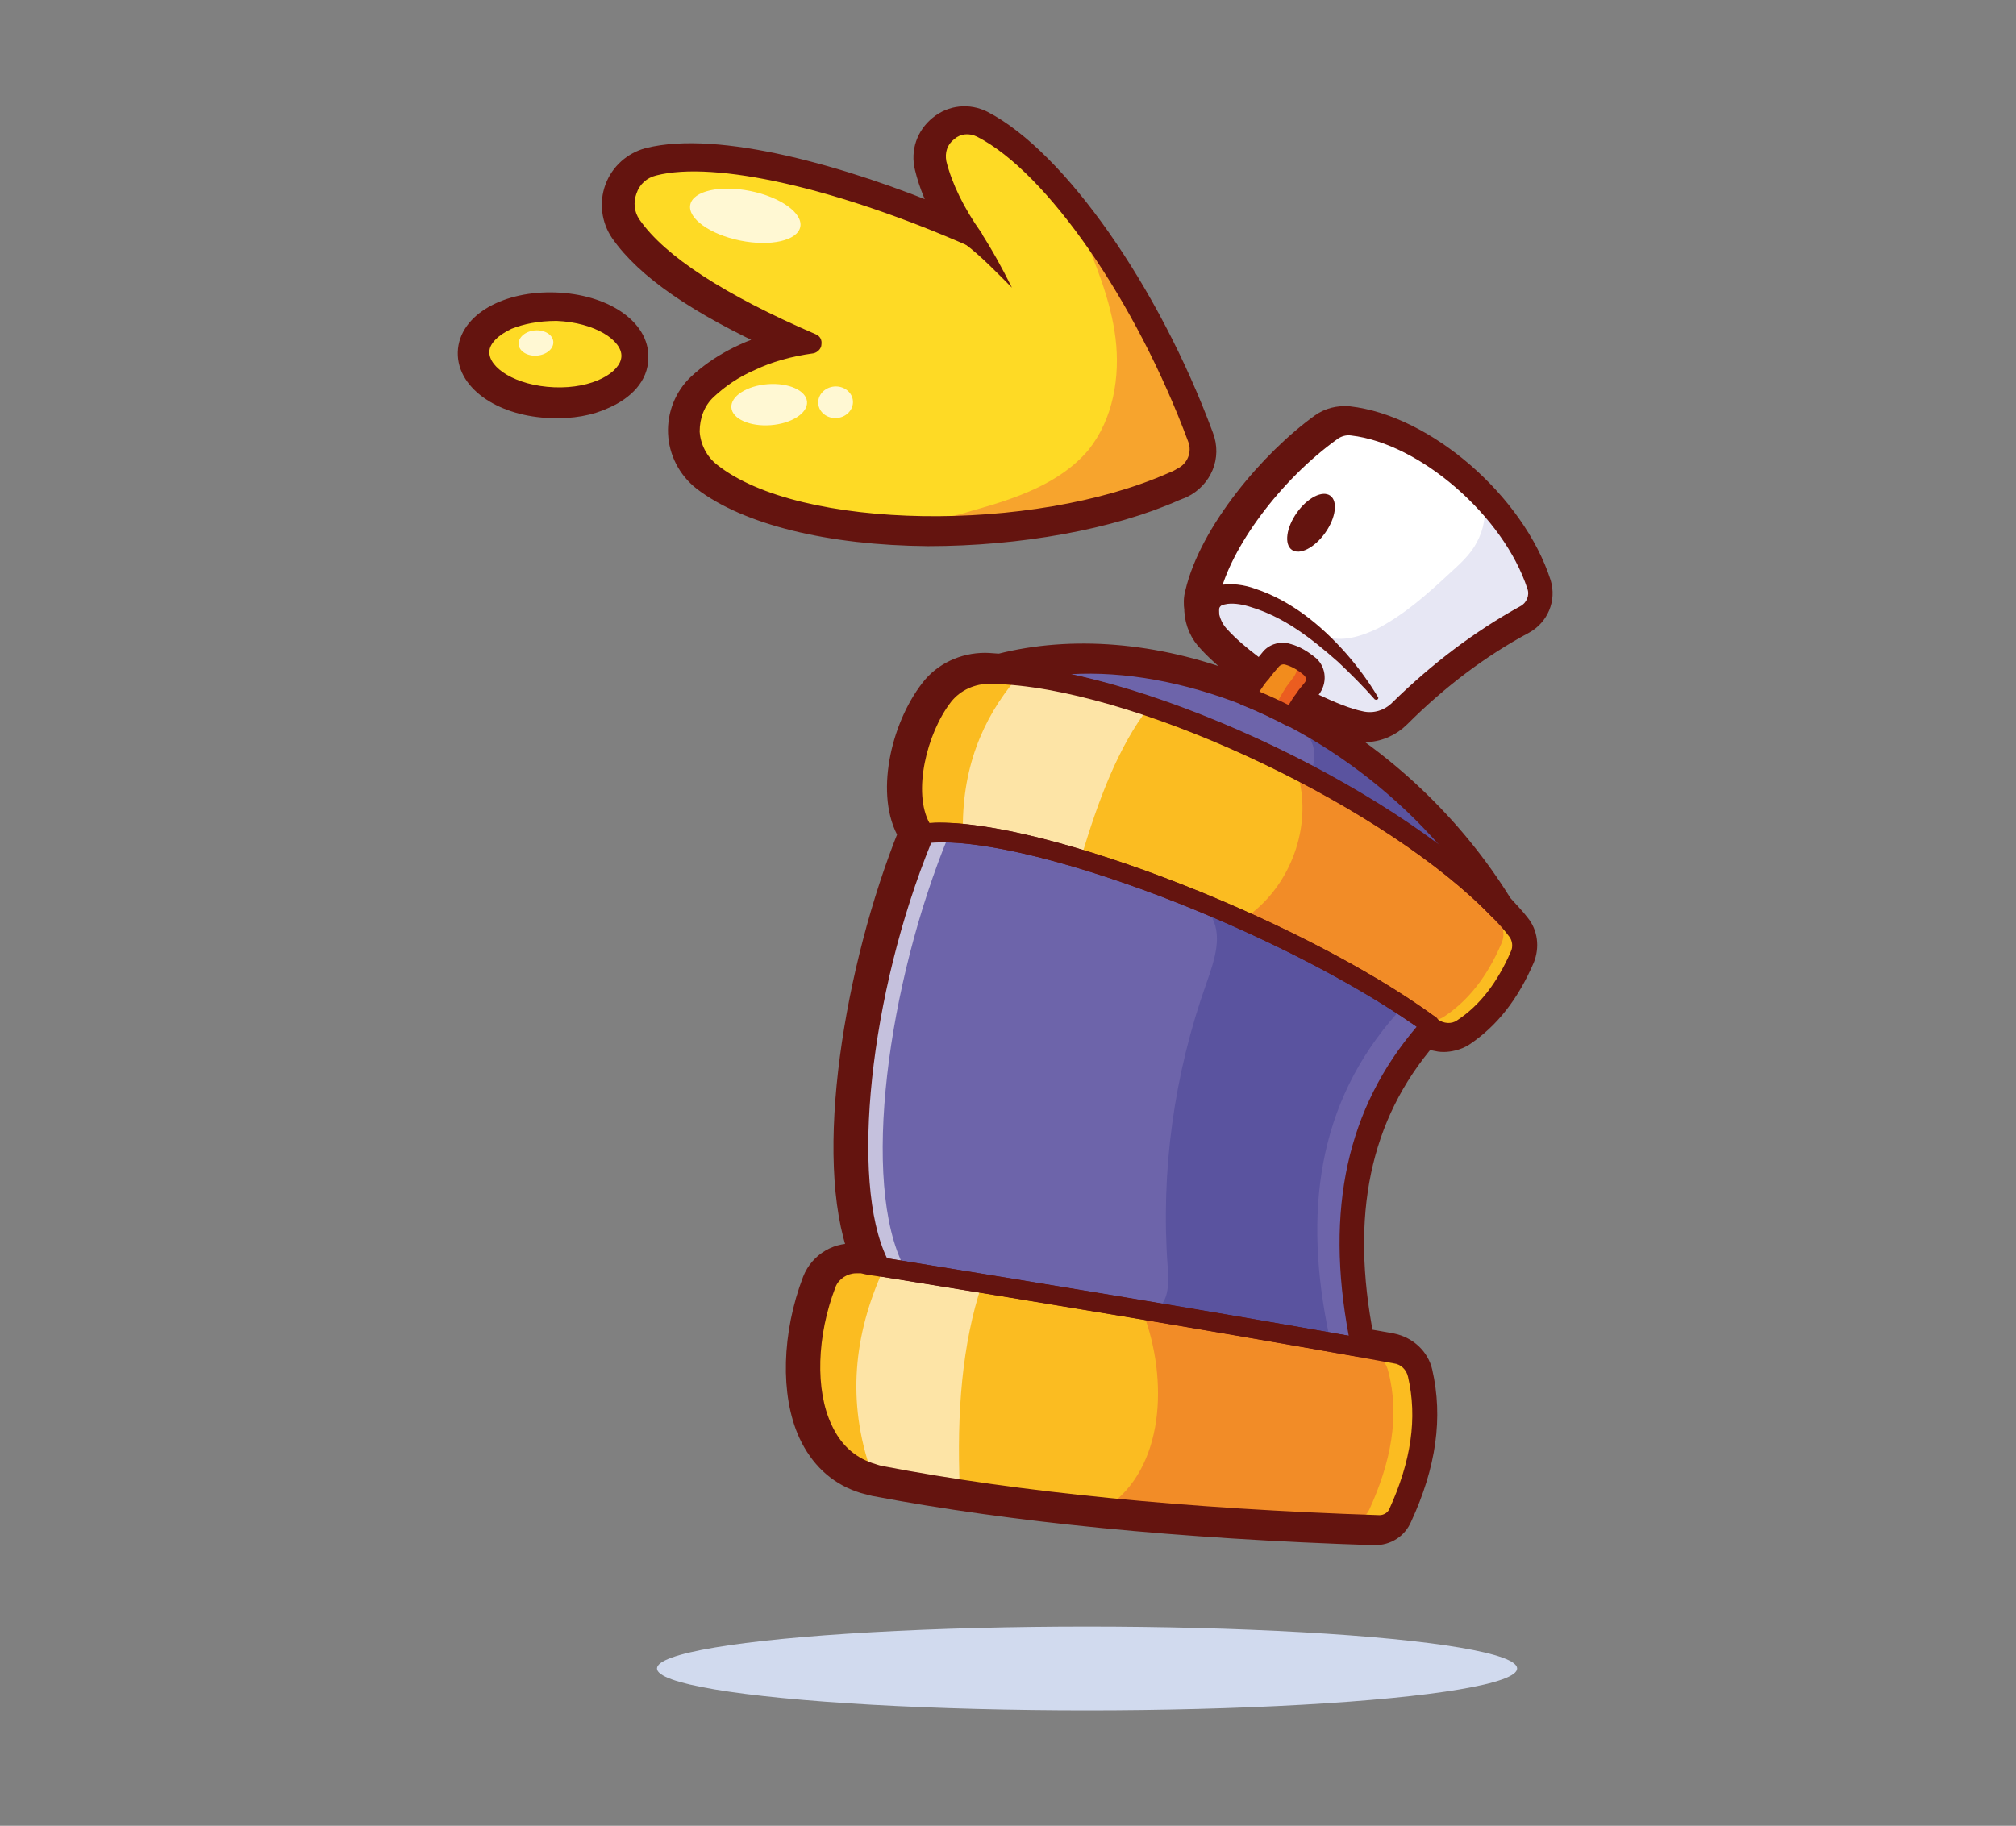 <?xml version="1.0" encoding="UTF-8"?> <svg xmlns="http://www.w3.org/2000/svg" xmlns:xlink="http://www.w3.org/1999/xlink" version="1.1" id="Calque_1" x="0px" y="0px" viewBox="0 0 255 231" style="enable-background:new 0 0 255 231;" xml:space="preserve"><rect x="0" y="0" width="255" height="231" fill="#808080" stroke="none"/> <style type="text/css"> .st0{fill:#D1DAEE;} .st1{fill:#64140F;stroke:#64140F;stroke-width:2.6;stroke-miterlimit:10;} .st2{fill:#FEDA25;} .st3{fill:#F7A42D;} .st4{fill:#FBBC21;} .st5{fill:#F28C27;} .st6{fill:#6D64AA;} .st7{opacity:0.6;} .st8{fill:#FFFFFF;} .st9{fill:#5A539F;} .st10{fill:#E7E7F4;} .st11{fill:#64140F;} .st12{fill:#F28C1D;} .st13{fill:#EB5D20;} .st14{opacity:0.8;} </style> <g> <ellipse class="st0" cx="137.5" cy="211.1" rx="54.4" ry="5.3"></ellipse> <g> <g> <path class="st1" d="M171.1,92.4c0.5,0.1,1,0.2,1.5,0.2c1.7,0,3.3-0.7,4.5-1.9c4.8-4.8,10.1-8.8,15.7-11.8l0,0 c1.8-1,2.7-3.1,2.1-5.1c-3.3-10.2-14.6-20-24.3-21.1c-1.3-0.1-2.5,0.2-3.5,0.9c-6.4,4.6-14.1,13.7-15.9,21.4 c-0.2,0.7-0.2,1.4-0.1,2.1c0,0,0,0,0,0.1s0,0,0,0.1c0.1,1.5,0.7,2.9,1.8,4c1.1,1.2,2.6,2.5,4.4,3.9c-0.3,0.4-0.5,0.9-0.8,1.3 c-10.4-4-21-4.8-30-2.5c-0.6,0-1.3-0.1-1.9-0.1c-2.7,0-5.3,1.2-6.9,3.3c-3.8,4.9-5.7,13.5-2.8,18.3c-6.8,16.9-10.8,41-6.2,53.2 c-0.1,0-0.1,0-0.2,0c-2.4-0.4-4.8,1-5.7,3.3c-2.6,6.8-2.8,14.4-0.5,19.4c1.4,3,3.6,5.1,6.5,6.1c0.5,0.2,1.1,0.3,1.8,0.5 c17.4,3.3,38.6,5.4,63.2,6.2c0,0,0.1,0,0.1,0c1.5,0,2.8-0.8,3.4-2.2c3.1-6.7,3.9-12.7,2.6-18.4c-0.4-1.8-1.9-3.2-3.8-3.6 c-1.1-0.2-2.2-0.4-3.4-0.6l-0.2,0c-3.1-15.7-0.5-28.2,8-38.1c0.7,0.3,1.4,0.5,2.1,0.5c0.7,0,1.7-0.2,2.5-0.7 c3.3-2.2,5.8-5.4,7.7-9.8c1.2-2.9,1.2-2.9,0,0c0.6-1.5,0.4-3.2-0.6-4.4c-0.6-0.8-1.4-1.6-2.2-2.5c-6.1-9.9-15.1-18.5-25.5-24.1 c0.1-0.1,0.2-0.3,0.2-0.4C167.1,91.1,169.3,92,171.1,92.4L171.1,92.4z"></path> <path class="st1" d="M117.4,67.8c11.5,0,23.1-2.1,31.2-5.7c0.3-0.1,0.7-0.3,1-0.4c2.4-1.2,3.6-3.9,2.6-6.5 c-6.8-18.4-18.6-35.1-27.9-39.9c-1.8-0.9-3.9-0.7-5.5,0.6c-1.6,1.3-2.3,3.3-1.8,5.3c0.5,2.1,1.4,4.3,2.7,6.5 C106.6,22.2,90.7,17.8,82,20c-1.9,0.5-3.5,1.9-4.2,3.8c-0.7,1.9-0.4,4,0.7,5.6c3.2,4.6,9.7,9.1,20,13.8c-4.3,1.2-7.6,3-10.2,5.4 c-1.7,1.6-2.6,3.9-2.5,6.2c0.1,2.3,1.2,4.5,3.1,6C94.5,65.1,104.9,67.7,117.4,67.8L117.4,67.8z"></path> <path class="st1" d="M70.2,38.3c-6-0.2-10.9,2.5-11,6.3c-0.1,3.7,4.5,6.8,10.5,7c2.6,0.1,4.9-0.3,6.8-1.2 c2.5-1.1,4.2-2.9,4.2-5.1C80.9,41.6,76.3,38.5,70.2,38.3z"></path> </g> <g> <path class="st2" d="M151.4,55.4c0.7,1.9-0.1,4.1-2,4.9c-8.8,4.2-21.7,6.3-33.6,6c-10.6-0.2-20.5-2.4-25.9-6.7 c-3.3-2.6-3.5-7.5-0.5-10.4c3.2-3,7.7-4.9,13.2-5.9c-11.4-4.9-19.3-9.9-22.8-14.9c-1.9-2.8-0.5-6.7,2.8-7.5 c8.3-2.1,24.8,2.2,40.4,9.1c-2.4-3.4-3.9-6.6-4.6-9.5c-0.8-3.3,2.6-6,5.6-4.5c4.1,2.1,8.8,6.7,13.3,12.9 C142.6,36.2,147.6,45.5,151.4,55.4L151.4,55.4z"></path> <path class="st3" d="M151.4,55.4c0.7,1.9-0.1,4.1-2,4.9c-8.8,4.2-21.7,6.3-33.6,6c0-0.2-0.1-0.4-0.1-0.6l0.7,0 c2.2,0.1,4.4-0.4,6.6-1.1c5.4-1.5,11.1-3.4,14.7-7.7c3.1-3.9,4-9.2,3.4-14.1c-0.6-4.9-2.6-9.6-4.5-14.2c0.2,0.1,0.5,0.3,0.8,0.4 C142.7,36.2,147.7,45.5,151.4,55.4L151.4,55.4z"></path> <ellipse transform="matrix(3.489950e-02 -0.999 0.999 3.489950e-02 22.967 113.541)" class="st2" cx="70.3" cy="44.9" rx="5.4" ry="9.5"></ellipse> <path class="st4" d="M176.8,191.5c-0.4,0.9-1.4,1.5-2.4,1.5c-10.9-0.3-21.2-0.9-30.8-1.8l0,0c-11.8-1.1-22.5-2.5-32.2-4.4 c-0.5-0.1-1.1-0.2-1.6-0.4c-8.4-3-8.6-15.2-5.3-24c0.7-1.8,2.5-2.8,4.4-2.5c0.8,0.1,1.7,0.3,2.5,0.4c11.3,1.8,23.8,3.9,37,6.1 c7.6,1.3,15.5,2.7,23.6,4.1c1.5,0.2,2.9,0.5,4.4,0.8c1.4,0.2,2.5,1.3,2.8,2.6C180.7,179.8,179.6,185.7,176.8,191.5L176.8,191.5z"></path> <path class="st5" d="M173.2,191c-0.4,0.9-1.4,1.5-2.4,1.5c-10.9-0.3-21.2-0.9-30.8-1.8c7.3-4.9,7.8-16.1,4.6-24.6l0.2-0.1 c7.6,1.3,15.5,2.7,23.6,4.1c1.5,0.2,2.9,0.5,4.4,0.8c1.4,0.2,2.5,1.3,2.8,2.6C177.1,179.2,175.9,185.1,173.2,191L173.2,191z"></path> <path class="st6" d="M189.6,115.2c-1.3-1.3-2.7-2.7-4.3-4c-4.5-3.9-10.3-7.8-16.6-11.3l0,0c-0.6-0.4-1.3-0.7-2-1.1 c-0.4-0.2-0.8-0.4-1.3-0.7c-13-6.9-27.6-12.1-38.4-12.8c9.3-2.5,20.1-1.3,30.4,2.8c2,0.8,4,1.7,5.9,2.7c0.7,0.3,1.3,0.7,2,1.1 c8.4,4.8,16.1,11.5,21.9,20C188.2,113,188.9,114.1,189.6,115.2L189.6,115.2z"></path> <path class="st6" d="M172.1,170.5c-7.3-1.3-14.4-2.5-21.3-3.7c-14.1-2.4-27.4-4.5-39.4-6.5l-0.2-0.2c-5.6-10.7-2.1-36,5.6-54.7 c8-0.9,24.8,4,40.4,11c8.9,4,17.4,8.7,23.7,13.3C170.5,141.3,168.9,155.3,172.1,170.5L172.1,170.5z"></path> <g class="st7"> <path class="st8" d="M154,167.1c-14.1-2.4-27.4-4.5-39.4-6.5l-0.2-0.2c-5.6-10.7-2.1-36,5.6-54.7c1-0.1,2.2-0.1,3.4-0.1 c-2.6-0.3-4.8-0.4-6.6-0.2c-7.7,18.6-11.2,44-5.6,54.7l0.2,0.2c12,1.9,25.2,4.1,39.4,6.5c6.9,1.2,14,2.4,21.3,3.7 c0-0.1,0-0.2,0-0.3C165.9,169.2,159.9,168.1,154,167.1L154,167.1z"></path> </g> <path class="st9" d="M168.1,168.9c-7.3-1.3-14.4-2.5-21.3-3.7c1.1-1.2,1-3.2,0.9-4.9c-0.9-12.1,0.8-24.4,4.9-35.9 c1-2.9,2.2-6.2,0.4-8.8l0.1-0.8c0,0,0,0,0,0c8.9,4,17.4,8.7,23.7,13.3C166.5,139.6,164.9,153.6,168.1,168.9L168.1,168.9z"></path> <path class="st9" d="M187.5,111.9c-0.7-0.2-1.4-0.4-2.1-0.7c-4.5-3.9-10.3-7.8-16.6-11.3l0,0c-0.6-0.4-1.3-0.8-2-1.1 c-0.4-0.2-0.9-0.4-1.3-0.6c0,0,0,0,0-0.1c1.1-1.6,1-3.9-0.3-5.3l0.2-0.9C173.9,96.7,181.7,103.5,187.5,111.9L187.5,111.9z"></path> <path class="st8" d="M192.9,77.8c-5.9,3.2-11.2,7.2-16,12c-1.3,1.3-3.1,1.8-4.9,1.4c-2-0.5-4.6-1.5-7.2-2.9 c0.3-0.4,0.6-0.8,0.9-1.2c0.7-0.8,0.6-2.1-0.2-2.8c-0.9-0.7-1.8-1.3-2.8-1.6c-0.7-0.2-1.5,0-2,0.6c-0.5,0.5-0.9,1.1-1.3,1.7 c-2-1.4-3.9-3-5.1-4.4c-1.3-1.4-1.8-3.4-1.4-5.2c0,0,0-0.1,0-0.1c1.7-7,8.7-15.7,15.4-20.5c0.8-0.6,1.7-0.8,2.7-0.7 c5.8,0.6,11.9,4.4,16.6,9.3c3.1,3.3,5.5,7.1,6.8,10.9C194.9,75.7,194.2,77.2,192.9,77.8L192.9,77.8z"></path> <path class="st10" d="M192.9,77.8c-5.9,3.2-11.2,7.2-16,12c-1.3,1.3-3.1,1.8-4.9,1.4c-2-0.5-4.6-1.5-7.2-2.9 c0.3-0.4,0.6-0.8,0.9-1.2c0.7-0.8,0.6-2.1-0.2-2.8c-0.9-0.7-1.8-1.3-2.8-1.6c-0.7-0.2-1.5,0-2,0.6c-0.5,0.5-0.9,1.1-1.3,1.7 c-2-1.4-3.9-3-5.1-4.4c-1.3-1.4-1.8-3.4-1.4-5.2c0,0,0-0.1,0-0.1c0.3,0,0.7,0,1.1-0.1l2.1,0.6c1.4,0.4,2.7,0.7,4.1,1.1 c1.2,0.3,2.5,0.7,3.6,1.3c1.3,0.7,2.4,1.8,3.8,2.3c2.2,0.8,4.6,0,6.7-1c3.4-1.8,6.2-4.3,9-6.9c1.3-1.2,2.7-2.4,3.5-4 c0.9-1.6,1.2-3.5,0.9-5.3c3.1,3.3,5.5,7.1,6.8,10.9C194.9,75.7,194.2,77.2,192.9,77.8L192.9,77.8z"></path> <path class="st11" d="M173.3,92.6c-0.5,0-1,0-1.5-0.2c-2.1-0.5-4.7-1.5-7.5-3c-0.3-0.2-0.5-0.4-0.6-0.8c-0.1-0.3,0-0.7,0.2-1 c0.3-0.4,0.6-0.9,1-1.3c0.3-0.3,0.2-0.8-0.1-1c-0.8-0.7-1.6-1.1-2.3-1.3c-0.3-0.1-0.6,0-0.8,0.2c-0.4,0.5-0.9,1-1.3,1.6 c-0.4,0.5-1.1,0.6-1.7,0.3c-2.2-1.5-4-3.1-5.3-4.6c-1.5-1.7-2.2-4.1-1.6-6.3c1.8-7.7,9.5-16.8,15.9-21.4c1-0.7,2.3-1.1,3.5-0.9 c9.7,1,21.1,10.9,24.3,21.1c0.6,2-0.2,4.1-2.1,5.1l0,0c-5.6,3-10.9,7-15.7,11.8C176.6,91.9,175,92.6,173.3,92.6L173.3,92.6z M166.8,87.9c2.1,1,4.1,1.8,5.6,2.1c1.3,0.3,2.7-0.1,3.7-1.1c5-4.9,10.4-9,16.2-12.2c0.8-0.4,1.2-1.4,0.9-2.2 c-3-9.2-13.6-18.4-22.3-19.4c-0.6-0.1-1.3,0.1-1.8,0.5c-7.1,5.1-13.5,13.7-14.9,20c-0.3,1.4,0,3,1.1,4.1c1,1.1,2.4,2.3,4,3.5 c0.2-0.3,0.4-0.5,0.7-0.8c0.8-0.9,2.1-1.3,3.3-0.9c1.1,0.3,2.1,0.9,3.2,1.8C167.8,84.5,167.9,86.5,166.8,87.9 C166.8,87.8,166.8,87.9,166.8,87.9L166.8,87.9z M192.9,77.8L192.9,77.8L192.9,77.8z"></path> <ellipse transform="matrix(0.578 -0.816 0.816 0.578 16.062 163.227)" class="st11" cx="165.8" cy="66.1" rx="4.2" ry="2.2"></ellipse> <path class="st11" d="M151.7,77.3c0-3.9,4.4-3.8,7.1-2.8c4.5,1.5,8.3,4.6,11.4,8.1c1.5,1.7,2.9,3.6,4.1,5.6 c0.1,0.1,0,0.3-0.1,0.3c-0.1,0.1-0.2,0-0.3,0c-1.5-1.7-3.1-3.3-4.7-4.8c-1.7-1.5-3.4-2.9-5.2-4.1c-1.8-1.2-3.8-2.2-5.8-2.8 c-0.9-0.3-2-0.5-2.9-0.4c-0.5,0.1-0.8,0.1-1,0.4c-0.1,0.1-0.1,0.3-0.1,0.5l0,0.3C153.8,78.9,151.6,78.8,151.7,77.3L151.7,77.3 L151.7,77.3z"></path> <path class="st4" d="M192.3,120.9c-1.8,4.2-4.2,7.2-7.2,9.2c-1.2,0.8-2.7,0.7-3.8-0.1c-0.1-0.1-0.2-0.2-0.3-0.2 c-5.5-4.1-12.8-8.2-20.5-11.8c-16.4-7.8-35-13.5-43.6-12.5c-3.1-4.2-1.2-12.9,2.4-17.4c1.4-1.8,3.7-2.8,6-2.8c0.6,0,1.3,0,2,0.1 c11.1,0.7,26.3,6.3,39.6,13.5c9.2,5,17.5,10.8,22.8,16.4c0.8,0.8,1.5,1.7,2.2,2.5C192.6,118.6,192.7,119.8,192.3,120.9z"></path> <g class="st7"> <path class="st8" d="M128.6,85.8c-4.4,5.2-7,11.6-6.8,19.7c4.9-0.1,9.9,1,14.9,3.2c2.2-7.5,4.8-14.3,8.6-19.2 C138.5,87.5,132.9,86.2,128.6,85.8L128.6,85.8z"></path> </g> <g class="st7"> <path class="st8" d="M111.7,160.7c-3.7,8.2-4.6,16.6-1.5,25.5l11.2,2.1c-0.4-9.6,0.3-18.3,2.8-25.8L111.7,160.7z"></path> </g> <path class="st5" d="M189.9,119.4c-1.8,4.2-4.2,7.2-7.2,9.2c-1.2,0.8-2.7,0.7-3.8-0.1c-0.1-0.1-0.2-0.2-0.3-0.2 c-5.5-4.1-12.8-8.2-20.5-11.8c0-0.2,0-0.4,0-0.6c0.1-0.2,0.3-0.3,0.4-0.5c5.1-4.1,7.5-11.4,5.6-17.6l0.2-0.4 c9.2,5,17.5,10.8,22.8,16.4c0.8,0.8,1.5,1.7,2.2,2.5C190.2,117.1,190.4,118.3,189.9,119.4L189.9,119.4z"></path> <path class="st11" d="M183.3,131.9c-1,0-1.9-0.3-2.7-0.9l-0.1-0.1c-0.1,0-0.1-0.1-0.2-0.2c-8.1-5.9-20.6-12.4-33.5-17.3 c-12.9-4.9-24-7.4-29.7-6.7c-0.4,0-0.9-0.1-1.1-0.5c-3.4-4.6-1.6-13.8,2.4-18.9c1.6-2.1,4.2-3.3,6.9-3.3c0.7,0,1.4,0,2.1,0.1 c9,0.6,21.4,4.4,33.9,10.4c12.3,5.9,23,13.2,29.3,19.8c0.8,0.9,1.6,1.8,2.3,2.6c1,1.2,1.2,2.9,0.6,4.4c-0.4,1-0.4,1,0,0 c-1.8,4.3-4.4,7.6-7.7,9.8C185,131.6,184.1,131.8,183.3,131.9L183.3,131.9z M118.9,104.1c14.1,0,46,12.4,62.7,24.6 c0.1,0,0.1,0.1,0.2,0.2l0.1,0.1c0.7,0.5,1.7,0.6,2.4,0.1c2.9-1.9,5.1-4.8,6.8-8.7l0,0c0.3-0.6,0.2-1.4-0.2-1.9 c-0.6-0.8-1.3-1.6-2.1-2.4c-13.1-13.7-43.6-28.3-61.6-29.5c-0.7,0-1.3-0.1-1.9-0.1c-2,0-3.8,0.8-5,2.3c-3.1,4-4.9,11.5-2.7,15.4 C118,104.1,118.5,104.1,118.9,104.1L118.9,104.1z M192.3,120.9L192.3,120.9L192.3,120.9z"></path> <path class="st11" d="M189.6,116.4c-0.3,0-0.6-0.1-0.9-0.4c-13.1-13.7-43.6-28.3-61.6-29.5c-0.6,0-1.1-0.5-1.1-1.1 c0-0.6,0.3-1.1,0.9-1.3c9.3-2.5,20.4-1.5,31.2,2.8c2,0.8,4.1,1.7,6,2.8c10.9,5.7,20.3,14.5,26.6,24.8c0.3,0.5,0.2,1.2-0.3,1.6 C190.2,116.3,189.9,116.4,189.6,116.4L189.6,116.4z M135.4,85.3c7.7,1.7,16.7,4.9,25.8,9.2c7.9,3.8,15.2,8.2,21,12.6 c-5.4-6.2-12-11.4-19.2-15.2c-1.9-1-3.8-1.9-5.8-2.7C149.8,86.3,142.3,84.9,135.4,85.3z"></path> <path class="st12" d="M165.9,87.1c-0.3,0.4-0.6,0.8-0.9,1.2c-0.5,0.8-1,1.6-1.4,2.5c-1.9-1-3.9-1.9-5.9-2.7 c0.5-1.1,1.2-2.2,1.9-3.1c0.4-0.6,0.9-1.1,1.3-1.7c0.5-0.6,1.3-0.8,2-0.6c1,0.3,1.9,0.8,2.8,1.6C166.5,85,166.6,86.2,165.9,87.1z "></path> <path class="st13" d="M165.7,84.3c-0.8-0.6-1.6-1.1-2.4-1.5c0,0,0.1,0,0.1,0.1c0.8,0.7,0.9,1.9,0.2,2.8c-0.3,0.4-0.6,0.8-0.9,1.2 c-0.5,0.8-1,1.6-1.4,2.5c-1.1-0.6-2.3-1.1-3.4-1.7c0,0.1-0.1,0.2-0.1,0.3c2,0.8,4,1.7,5.9,2.7c0.4-0.9,0.9-1.7,1.4-2.5 c0.3-0.4,0.6-0.8,0.9-1.2C166.6,86.2,166.5,85,165.7,84.3L165.7,84.3z"></path> <path class="st11" d="M163.5,92c-0.2,0-0.4,0-0.6-0.1c-1.9-1-3.8-1.9-5.8-2.7c-0.3-0.1-0.6-0.4-0.7-0.7c-0.1-0.3-0.1-0.7,0-1 c0.5-1.1,1.2-2.3,2-3.3c0.4-0.6,0.9-1.2,1.4-1.8c0.8-0.9,2.1-1.3,3.3-0.9c1.1,0.3,2.1,0.9,3.2,1.8c1.3,1.1,1.5,3.1,0.4,4.5l0,0 c-0.3,0.4-0.6,0.8-0.9,1.2c-0.5,0.7-1,1.5-1.3,2.3c-0.1,0.3-0.4,0.5-0.7,0.6C163.8,92,163.7,92,163.5,92L163.5,92z M159.3,87.5 c1.2,0.5,2.5,1.1,3.7,1.7c0.3-0.5,0.6-1,1-1.5c0.3-0.5,0.7-0.9,1-1.3c0.3-0.3,0.2-0.8-0.1-1c-0.8-0.7-1.6-1.1-2.3-1.3 c-0.3-0.1-0.6,0-0.8,0.2c-0.4,0.5-0.9,1-1.3,1.6C160.1,86.3,159.7,86.9,159.3,87.5L159.3,87.5z M165.9,87.1L165.9,87.1 L165.9,87.1z"></path> <path class="st11" d="M174.5,194.2c0,0-0.1,0-0.1,0c-24.6-0.8-45.9-2.9-63.2-6.2c-0.7-0.1-1.2-0.3-1.8-0.5 c-2.9-1-5.1-3.1-6.5-6.1c-2.3-5-2.1-12.6,0.5-19.4c0.9-2.3,3.3-3.7,5.7-3.3c0.7,0.1,1.5,0.2,2.3,0.4l0.2,0 c19.8,3.2,39.3,6.4,60.7,10.2l1,0.2c1.1,0.2,2.2,0.4,3.4,0.6c1.9,0.3,3.3,1.7,3.8,3.6c1.4,5.7,0.5,11.7-2.6,18.4l0,0 C177.3,193.4,176,194.2,174.5,194.2L174.5,194.2z M108.3,161.1c-1.1,0-2.2,0.7-2.6,1.7c-2.4,6.2-2.6,13.1-0.5,17.5 c1.1,2.4,2.8,4,5.1,4.8c0.4,0.1,0.8,0.3,1.4,0.4c17.2,3.3,38.4,5.4,62.8,6.2c0.5,0,1-0.3,1.2-0.7l0,0c2.8-6.1,3.6-11.6,2.4-16.8 c-0.2-0.9-0.9-1.6-1.8-1.7c-1.1-0.2-2.2-0.4-3.3-0.6l-1-0.2c-21.4-3.8-40.8-7-60.6-10.2l-0.2,0c-0.8-0.1-1.5-0.2-2.3-0.4 C108.6,161.1,108.5,161.1,108.3,161.1L108.3,161.1z"></path> <path class="st11" d="M172.1,171.7c-0.1,0-0.1,0-0.2,0c-21.4-3.8-40.8-7-60.6-10.2c-0.3,0-0.5-0.2-0.7-0.4l-0.2-0.2 c-0.1-0.1-0.1-0.2-0.2-0.3c-6-11.5-1.8-37.9,5.5-55.7c0.2-0.4,0.5-0.7,1-0.7c12.7-1.5,47.3,11.6,64.9,24.5 c0.3,0.2,0.4,0.5,0.5,0.9c0,0.3-0.1,0.7-0.3,0.9c-9.2,10.2-12,23.2-8.5,39.7c0.1,0.4,0,0.8-0.3,1.1 C172.8,171.6,172.4,171.8,172.1,171.7L172.1,171.7z M112.2,159.2c19,3.1,37.9,6.2,58.4,9.8c-3-16-0.2-28.8,8.6-39.1 c-8.1-5.7-20.1-11.8-32.4-16.5c-12.4-4.7-23.1-7.2-29-6.8C110,125.7,107.5,149.5,112.2,159.2L112.2,159.2z"></path> <path class="st11" d="M148.9,61.9c-8.2,3.6-19.7,5.8-31.2,5.7c-12.6,0-22.9-2.6-28.5-7c-1.8-1.5-3-3.6-3.1-6s0.8-4.6,2.5-6.2 c2.5-2.4,5.9-4.2,10.2-5.4c-10.2-4.7-16.8-9.2-20-13.8c-1.1-1.6-1.4-3.7-0.7-5.6c0.7-1.9,2.3-3.3,4.2-3.8 c8.7-2.2,24.5,2.3,37.6,7.7c-1.3-2.3-2.2-4.4-2.7-6.5c-0.5-2,0.2-4,1.8-5.3s3.7-1.5,5.5-0.6c9.3,4.7,21.1,21.5,27.9,39.9 c0.9,2.5-0.2,5.3-2.6,6.5C149.6,61.7,149.2,61.8,148.9,61.9L148.9,61.9z M95.5,46.8c-2.1,0.9-3.8,2.1-5.2,3.4 c-1.2,1.1-1.8,2.7-1.8,4.4c0.1,1.6,0.9,3.2,2.2,4.2c10.4,8.3,39.9,8.7,57.2,1c0.3-0.1,0.7-0.3,1-0.5c1.3-0.6,1.9-2.1,1.4-3.4l0,0 c-6.6-17.8-17.9-34.1-26.7-38.6c-1-0.5-2.1-0.4-2.9,0.3c-0.9,0.7-1.2,1.7-1,2.8c0.7,2.8,2.2,5.9,4.4,9c0.3,0.4,0.3,1,0,1.5 c-0.3,0.4-0.9,0.6-1.4,0.3c-16.8-7.4-32.3-10.9-39.7-9c-1.2,0.3-2.1,1.1-2.5,2.3c-0.4,1.1-0.3,2.3,0.4,3.3 c3.2,4.6,10.7,9.5,22.3,14.5c0.5,0.2,0.8,0.7,0.7,1.3c0,0.5-0.5,1-1,1.1C100,45.1,97.6,45.8,95.5,46.8L95.5,46.8z"></path> <path class="st11" d="M124,29.3c1.5,2.3,2.8,4.7,4,7.1c-1.9-1.9-3.8-3.9-5.9-5.5C120.7,29.7,122.8,27.8,124,29.3L124,29.3 L124,29.3z"></path> <path class="st11" d="M76.8,50.3c-1.9,0.8-4.2,1.3-6.8,1.2c-6-0.2-10.7-3.3-10.5-7s5-6.5,11-6.3c6,0.2,10.7,3.3,10.5,7l0,0 C81,47.4,79.3,49.2,76.8,50.3z M64.7,41.6c-1.7,0.8-2.8,1.9-2.8,2.9c-0.1,2,3.3,4.3,8.2,4.5c4.9,0.2,8.4-1.9,8.5-3.9 c0.1-2-3.3-4.3-8.2-4.5C68.1,40.6,66.2,41,64.7,41.6L64.7,41.6z M79.8,45.2L79.8,45.2L79.8,45.2z"></path> <g class="st14"> <ellipse transform="matrix(0.198 -0.98 0.98 0.198 48.864 114.212)" class="st8" cx="94.2" cy="27.3" rx="3.2" ry="7.1"></ellipse> </g> <g class="st14"> <ellipse transform="matrix(0.997 -7.671903e-02 7.671903e-02 0.997 -3.64 7.618)" class="st8" cx="97.3" cy="51.2" rx="4.8" ry="2.6"></ellipse> </g> <g class="st14"> <ellipse transform="matrix(0.997 -7.671903e-02 7.671903e-02 0.997 -3.595 8.256)" class="st8" cx="105.7" cy="50.9" rx="2.2" ry="2"></ellipse> </g> <g class="st14"> <ellipse transform="matrix(0.997 -7.671903e-02 7.671903e-02 0.997 -3.132 5.33)" class="st8" cx="67.8" cy="43.4" rx="2.2" ry="1.6"></ellipse> </g> </g> </g> </g> </svg> 